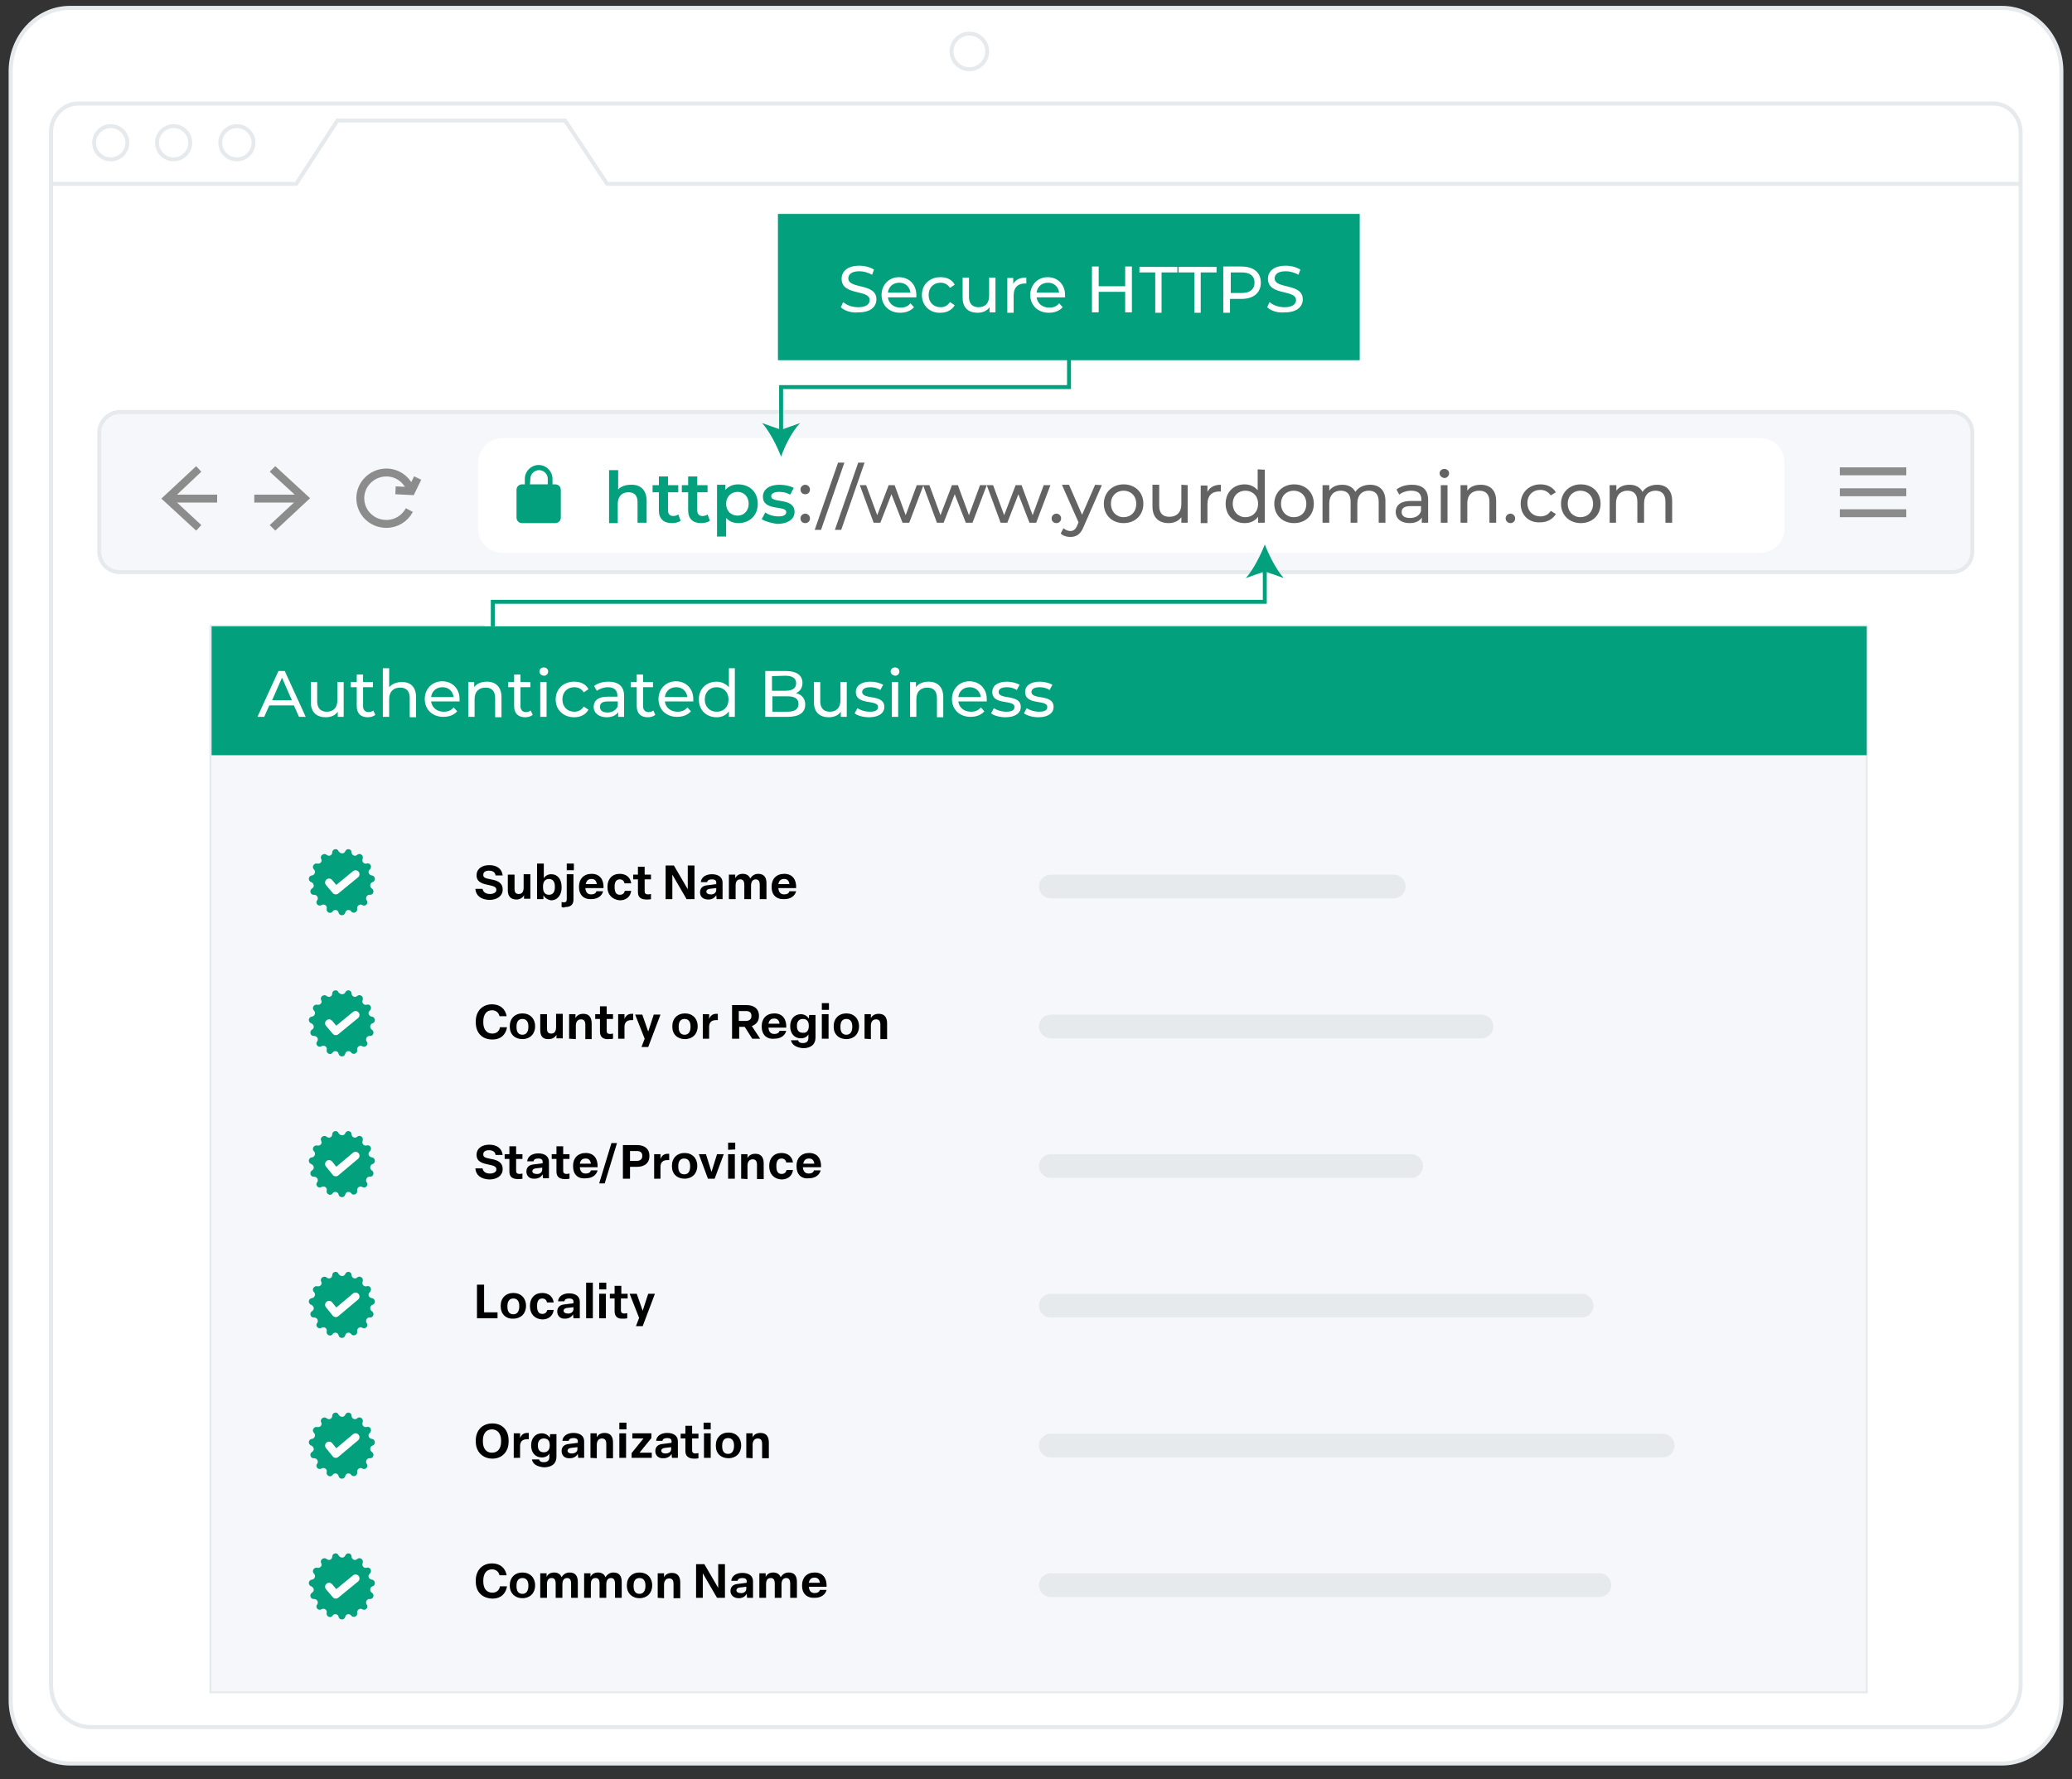 <?xml version="1.0" encoding="utf-8"?>
<!-- Generator: Adobe Illustrator 28.2.0, SVG Export Plug-In . SVG Version: 6.00 Build 0)  -->
<svg version="1.1" id="Layer_1" xmlns="http://www.w3.org/2000/svg" xmlns:xlink="http://www.w3.org/1999/xlink" x="0px" y="0px"
	 viewBox="0 0 523.9 450" style="enable-background:new 0 0 523.9 450;" xml:space="preserve">
<rect x="0" y="0" width="523.9" height="450" fill="#333333" stroke="none"/>
<style type="text/css">
	.st0{fill:#FFFFFF;}
	.st1{fill:#F5F7FA;stroke:#E7EAEC;stroke-miterlimit:10;}
	.st2{fill:none;stroke:#8C8C8C;stroke-width:2;stroke-miterlimit:10;}
	.st3{fill:#8C8C8C;}
	.st4{fill:#02A07D;}
	.st5{fill:#636363;}
	.st6{fill:none;stroke:#E7EAEC;stroke-width:1.033;stroke-miterlimit:10;}
	.st7{fill:none;stroke:#E7EAEC;stroke-miterlimit:10;}
	.st8{fill:#F5F7FA;stroke:#E7EAEC;stroke-width:0.5;stroke-miterlimit:10;}
	.st9{fill:none;stroke:#FFFFFF;stroke-width:2;stroke-linecap:round;stroke-linejoin:round;stroke-miterlimit:10;}
	.st10{fill:none;stroke:#E7EAEC;stroke-width:6;stroke-linecap:round;stroke-linejoin:round;stroke-miterlimit:10;}
	.st11{fill:none;stroke:#02A07D;stroke-miterlimit:10;}
</style>
<g>
	<g>
		<g>
			<path class="st0" d="M17.6,2h488.5c8.3,0,15,6.7,15,15v413.9c0,8.3-6.7,15-15,15H17.6c-8.3,0-15-6.7-15-15V17
				C2.6,8.7,9.3,2,17.6,2z"/>
			<g>
				<path class="st1" d="M30.3,104.2h463.2c2.9,0,5.2,2.3,5.2,5.2v30.1c0,2.9-2.3,5.2-5.2,5.2H30.3c-2.9,0-5.2-2.3-5.2-5.2v-30.1
					C25.1,106.6,27.5,104.2,30.3,104.2z"/>
				<g>
					<line class="st2" x1="42.9" y1="126.1" x2="54.9" y2="126.1"/>
					<polygon class="st3" points="49.6,134.2 50.9,132.8 43.7,126.1 50.9,119.3 49.6,117.9 40.8,126.1 					"/>
				</g>
				<g>
					<line class="st2" x1="76.2" y1="126.1" x2="64.3" y2="126.1"/>
					<polygon class="st3" points="69.6,117.9 68.2,119.3 75.5,126 68.2,132.8 69.6,134.2 78.4,126 					"/>
				</g>
				<g>
					<path class="st2" d="M103.9,124c-0.9-2.6-3.3-4.5-6.2-4.5c-3.6,0-6.6,2.9-6.6,6.5c0,3.6,2.9,6.5,6.6,6.5c2.5,0,4.7-1.4,5.8-3.5
						"/>
					<polyline class="st2" points="100,124 104,124.2 105.6,120.9 					"/>
				</g>
				<path class="st0" d="M127,110.8h318.1c3.4,0,6.1,2.7,6.1,6.1v16.8c0,3.4-2.7,6.1-6.1,6.1H127c-3.4,0-6.1-2.7-6.1-6.1v-16.8
					C120.9,113.5,123.7,110.8,127,110.8z"/>
				<g>
					<path class="st4" d="M163.5,126.7v5.5h-2.3V127c0-1.7-0.8-2.5-2.3-2.5c-1.6,0-2.7,1-2.7,2.9v4.9H154v-13.4h2.3v4.9
						c0.7-0.8,1.9-1.2,3.2-1.2C161.8,122.5,163.5,123.8,163.5,126.7z"/>
					<path class="st4" d="M172.1,131.7c-0.5,0.4-1.4,0.6-2.2,0.6c-2.1,0-3.3-1.1-3.3-3.2v-4.6H165v-1.8h1.6v-2.2h2.3v2.2h2.6v1.8
						h-2.6v4.6c0,0.9,0.5,1.4,1.3,1.4c0.5,0,0.9-0.1,1.3-0.4L172.1,131.7z"/>
					<path class="st4" d="M179.5,131.7c-0.5,0.4-1.4,0.6-2.2,0.6c-2.1,0-3.3-1.1-3.3-3.2v-4.6h-1.6v-1.8h1.6v-2.2h2.3v2.2h2.6v1.8
						h-2.6v4.6c0,0.9,0.5,1.4,1.3,1.4c0.5,0,0.9-0.1,1.3-0.4L179.5,131.7z"/>
					<path class="st4" d="M191.6,127.4c0,3-2.1,4.9-4.9,4.9c-1.2,0-2.3-0.4-3.1-1.3v4.7h-2.3v-13.1h2.1v1.3c0.8-0.9,1.9-1.4,3.2-1.4
						C189.5,122.5,191.6,124.4,191.6,127.4z M189.3,127.4c0-1.8-1.2-3-2.8-3s-2.9,1.2-2.9,3c0,1.8,1.2,3,2.9,3
						C188.1,130.4,189.3,129.2,189.3,127.4z"/>
					<path class="st4" d="M192.6,131.3l0.9-1.7c0.8,0.6,2.1,1,3.3,1c1.4,0,2-0.4,2-1.1c0-1.8-5.9-0.1-5.9-3.9c0-1.8,1.6-3,4.2-3
						c1.3,0,2.7,0.3,3.6,0.8l-0.9,1.7c-0.9-0.5-1.8-0.7-2.8-0.7c-1.4,0-2,0.5-2,1.1c0,1.9,5.9,0.2,5.9,4c0,1.8-1.7,3-4.4,3
						C195.1,132.3,193.5,131.9,192.6,131.3z"/>
					<path class="st5" d="M202.4,123.8c0-0.7,0.6-1.2,1.2-1.2c0.6,0,1.2,0.5,1.2,1.2s-0.5,1.2-1.2,1.2S202.4,124.5,202.4,123.8z
						 M202.4,131.1c0-0.7,0.6-1.2,1.2-1.2c0.6,0,1.2,0.5,1.2,1.2s-0.5,1.2-1.2,1.2S202.4,131.8,202.4,131.1z"/>
					<path class="st5" d="M211.9,117h1.6l-5.9,17H206L211.9,117z"/>
					<path class="st5" d="M217,117h1.6l-5.9,17h-1.6L217,117z"/>
					<path class="st5" d="M233.5,122.7l-3.6,9.5h-1.7l-2.8-7.2l-2.8,7.2h-1.7l-3.5-9.5h1.6l2.8,7.6l2.9-7.6h1.5l2.8,7.6l2.8-7.6
						C231.8,122.7,233.5,122.7,233.5,122.7z"/>
					<path class="st5" d="M249.5,122.7l-3.6,9.5h-1.7l-2.8-7.2l-2.8,7.2h-1.7l-3.5-9.5h1.6l2.8,7.6l2.9-7.6h1.5l2.8,7.6l2.8-7.6
						C247.8,122.7,249.5,122.7,249.5,122.7z"/>
					<path class="st5" d="M265.6,122.7l-3.6,9.5h-1.7l-2.8-7.2l-2.8,7.2H253l-3.5-9.5h1.6l2.8,7.6l2.9-7.6h1.5l2.8,7.6l2.8-7.6
						C263.9,122.7,265.6,122.7,265.6,122.7z"/>
					<path class="st5" d="M265.9,131.1c0-0.7,0.6-1.2,1.2-1.2s1.2,0.5,1.2,1.2s-0.5,1.2-1.2,1.2S265.9,131.8,265.9,131.1z"/>
					<path class="st5" d="M278.6,122.7l-4.6,10.5c-0.8,2-1.9,2.6-3.4,2.6c-0.9,0-1.9-0.3-2.4-0.9l0.7-1.3c0.5,0.4,1.1,0.7,1.7,0.7
						c0.8,0,1.4-0.4,1.8-1.5l0.3-0.7l-4.2-9.5h1.8l3.3,7.6l3.3-7.6L278.6,122.7L278.6,122.7z"/>
					<path class="st5" d="M279.1,127.4c0-2.8,2.1-4.9,5-4.9s5,2,5,4.9s-2.1,4.9-5,4.9S279.1,130.3,279.1,127.4z M287.3,127.4
						c0-2-1.4-3.3-3.2-3.3c-1.8,0-3.2,1.3-3.2,3.3c0,2,1.4,3.4,3.2,3.4S287.3,129.5,287.3,127.4z"/>
					<path class="st5" d="M300.3,122.7v9.5h-1.6v-1.4c-0.7,1-1.9,1.5-3.2,1.5c-2.5,0-4.1-1.4-4.1-4.2v-5.5h1.7v5.3
						c0,1.9,0.9,2.8,2.6,2.8c1.8,0,3-1.1,3-3.2v-4.9L300.3,122.7L300.3,122.7z"/>
					<path class="st5" d="M308.7,122.6v1.7c-0.1,0-0.3,0-0.4,0c-1.9,0-3,1.1-3,3.2v4.8h-1.7v-9.5h1.7v1.6
						C305.9,123.2,307.1,122.6,308.7,122.6z"/>
					<path class="st5" d="M319.8,118.8v13.4h-1.7v-1.5c-0.8,1.1-2,1.6-3.4,1.6c-2.8,0-4.8-2-4.8-4.9s2-4.9,4.8-4.9
						c1.3,0,2.5,0.5,3.3,1.5v-5.3L319.8,118.8L319.8,118.8z M318.1,127.4c0-2-1.4-3.3-3.2-3.3c-1.8,0-3.2,1.3-3.2,3.3
						c0,2,1.4,3.4,3.2,3.4S318.1,129.5,318.1,127.4z"/>
					<path class="st5" d="M322.2,127.4c0-2.8,2.1-4.9,5-4.9s5,2,5,4.9s-2.1,4.9-5,4.9C324.3,132.3,322.2,130.3,322.2,127.4z
						 M330.3,127.4c0-2-1.4-3.3-3.2-3.3c-1.8,0-3.2,1.3-3.2,3.3c0,2,1.4,3.4,3.2,3.4C329,130.8,330.3,129.5,330.3,127.4z"/>
					<path class="st5" d="M350.3,126.7v5.5h-1.7v-5.3c0-1.9-0.9-2.8-2.5-2.8c-1.7,0-2.9,1.1-2.9,3.2v4.9h-1.7v-5.3
						c0-1.9-0.9-2.8-2.5-2.8c-1.7,0-2.9,1.1-2.9,3.2v4.9h-1.7v-9.5h1.7v1.4c0.7-1,1.9-1.5,3.3-1.5c1.5,0,2.7,0.6,3.3,1.8
						c0.7-1.1,2.1-1.8,3.7-1.8C348.7,122.6,350.3,123.9,350.3,126.7z"/>
					<path class="st5" d="M361.1,126.4v5.8h-1.6v-1.3c-0.6,0.9-1.6,1.4-3.1,1.4c-2.2,0-3.5-1.2-3.5-2.8c0-1.5,1-2.8,3.8-2.8h2.7
						v-0.3c0-1.5-0.8-2.3-2.6-2.3c-1.1,0-2.3,0.4-3,1l-0.7-1.3c1-0.8,2.4-1.2,3.9-1.2C359.6,122.6,361.1,123.8,361.1,126.4z
						 M359.3,129.3V128h-2.7c-1.7,0-2.2,0.7-2.2,1.5c0,1,0.8,1.5,2.1,1.5C357.9,131,358.9,130.4,359.3,129.3z"/>
					<path class="st5" d="M364,119.7c0-0.6,0.5-1.1,1.2-1.1s1.2,0.5,1.2,1.1s-0.5,1.2-1.2,1.2C364.5,120.8,364,120.3,364,119.7z
						 M364.3,122.7h1.7v9.5h-1.7V122.7z"/>
					<path class="st5" d="M378.3,126.7v5.5h-1.7v-5.3c0-1.9-0.9-2.8-2.6-2.8c-1.8,0-3,1.1-3,3.2v4.9h-1.7v-9.5h1.7v1.4
						c0.7-1,1.9-1.5,3.4-1.5C376.7,122.6,378.3,123.9,378.3,126.7z"/>
					<path class="st5" d="M380.7,131.1c0-0.7,0.6-1.2,1.2-1.2s1.2,0.5,1.2,1.2s-0.5,1.2-1.2,1.2
						C381.3,132.3,380.7,131.8,380.7,131.1z"/>
					<path class="st5" d="M384.5,127.4c0-2.8,2.1-4.9,5-4.9c1.7,0,3.1,0.7,3.9,2l-1.3,0.8c-0.6-0.9-1.5-1.4-2.6-1.4
						c-1.9,0-3.3,1.3-3.3,3.3c0,2.1,1.4,3.4,3.3,3.4c1,0,2-0.4,2.6-1.4l1.3,0.8c-0.8,1.3-2.2,2.1-3.9,2.1
						C386.6,132.3,384.5,130.3,384.5,127.4z"/>
					<path class="st5" d="M394.7,127.4c0-2.8,2.1-4.9,5-4.9s5,2,5,4.9s-2.1,4.9-5,4.9S394.7,130.3,394.7,127.4z M402.8,127.4
						c0-2-1.4-3.3-3.2-3.3s-3.2,1.3-3.2,3.3c0,2,1.4,3.4,3.2,3.4S402.8,129.5,402.8,127.4z"/>
					<path class="st5" d="M422.8,126.7v5.5h-1.7v-5.3c0-1.9-0.9-2.8-2.5-2.8c-1.7,0-2.9,1.1-2.9,3.2v4.9H414v-5.3
						c0-1.9-0.9-2.8-2.5-2.8c-1.7,0-2.9,1.1-2.9,3.2v4.9H407v-9.5h1.7v1.4c0.7-1,1.9-1.5,3.3-1.5c1.5,0,2.7,0.6,3.3,1.8
						c0.7-1.1,2.1-1.8,3.7-1.8C421.2,122.6,422.8,123.9,422.8,126.7z"/>
				</g>
				<g>
					<path class="st4" d="M140.4,122.5h-0.7v-1.4c0-1.9-1.6-3.5-3.5-3.5s-3.5,1.6-3.5,3.5v1.4H132c-0.8,0-1.4,0.6-1.4,1.4v7
						c0,0.8,0.6,1.4,1.4,1.4h8.4c0.8,0,1.4-0.6,1.4-1.4v-7C141.8,123.1,141.2,122.5,140.4,122.5L140.4,122.5z"/>
					<path class="st0" d="M134.1,121.1c0-1.2,1-2.2,2.2-2.2s2.2,1,2.2,2.2v1.4H134L134.1,121.1L134.1,121.1z"/>
				</g>
				<g>
					<line class="st2" x1="465.2" y1="129.8" x2="482" y2="129.8"/>
					<line class="st2" x1="465.2" y1="124.5" x2="482" y2="124.5"/>
					<line class="st2" x1="465.2" y1="119.2" x2="482" y2="119.2"/>
				</g>
			</g>
			<path class="st6" d="M17.7,2h488.5c8.3,0,15,7.2,15,16v412c0,8.8-6.7,16-15,16H17.7c-8.3,0-15-7.2-15-16V18C2.7,9.2,9.4,2,17.7,2
				z"/>
			<path class="st6" d="M19.7,26.2h484.4c3.8,0,6.8,3.3,6.8,7.3v392.6c0,5.9-4.5,10.7-10,10.7h-478c-5.5,0-10-4.8-10-10.7V33.4
				C12.9,29.4,16,26.2,19.7,26.2L19.7,26.2z"/>
			<circle class="st7" cx="245.1" cy="13" r="4.5"/>
			<polyline class="st7" points="12.9,46.5 74.9,46.5 85.3,30.5 142.9,30.5 153.5,46.5 511,46.5 			"/>
			<circle class="st7" cx="28" cy="36.1" r="4.2"/>
			<circle class="st7" cx="43.9" cy="36.1" r="4.2"/>
			<circle class="st7" cx="59.9" cy="36.1" r="4.2"/>
			<path class="st8" d="M149.2,158.3H472V428H53.2V158.3h69.3"/>
			<g>
				<g>
					<g>
						<path class="st4" d="M87.3,215.3L87.3,215.3c0.4-0.9,1.6-0.6,1.6,0.3l0,0c0,0.7,0.9,1.1,1.4,0.6l0,0c0.7-0.6,1.7,0.1,1.4,1
							l0,0c-0.3,0.7,0.3,1.4,1,1.2l0,0c0.9-0.3,1.5,0.8,0.8,1.5l0,0c-0.6,0.5-0.3,1.4,0.5,1.5l0,0c0.9,0.1,1.1,1.4,0.2,1.7l0,0
							c-0.7,0.2-0.8,1.2-0.2,1.6l0,0c0.8,0.5,0.4,1.7-0.5,1.6l0,0c-0.7-0.1-1.2,0.8-0.8,1.4l0,0c0.6,0.7-0.3,1.7-1.1,1.2l0,0
							c-0.6-0.4-1.4,0.2-1.3,0.9l0,0c0.2,0.9-1,1.4-1.5,0.7l0,0c-0.4-0.6-1.4-0.4-1.5,0.3l0,0c-0.2,0.9-1.5,0.9-1.7,0l0,0
							c-0.1-0.7-1.1-0.9-1.5-0.3l0,0c-0.5,0.8-1.7,0.2-1.5-0.7l0,0c0.2-0.7-0.6-1.3-1.3-0.9l0,0c-0.8,0.5-1.7-0.5-1.1-1.2l0,0
							c0.4-0.6,0-1.4-0.8-1.4l0,0c-0.9,0.1-1.3-1.1-0.5-1.6l0,0c0.7-0.4,0.5-1.3-0.2-1.6l0,0c-0.9-0.3-0.8-1.6,0.2-1.7l0,0
							c0.7-0.1,1-1,0.5-1.5l0,0c-0.7-0.6,0-1.7,0.8-1.5l0,0c0.7,0.2,1.4-0.5,1-1.2l0,0c-0.4-0.8,0.7-1.6,1.4-1l0,0
							c0.6,0.5,1.4,0.1,1.4-0.6l0,0c0-0.9,1.3-1.2,1.6-0.3l0,0C86.1,216,87,216,87.3,215.3z"/>
						<polyline class="st9" points="83.2,223.2 84.9,225.2 89.9,221.1 						"/>
					</g>
					<path d="M120.2,224.8h1.8c0.2,0.9,0.9,1.3,1.9,1.3c0.9,0,1.6-0.4,1.6-1V225c0-0.6-0.5-0.9-2.1-1.2c-2.1-0.4-2.9-1.1-2.9-2.4
						v-0.1c0-1.5,1.3-2.5,3.2-2.5c1.9,0,3.2,0.9,3.4,2.6h-1.8c-0.1-0.8-0.7-1.2-1.7-1.2c-0.9,0-1.4,0.4-1.4,1v0.1
						c0,0.5,0.2,0.8,1.9,1.1c2,0.3,3,1.1,3,2.5v0.1c0,1.6-1.4,2.6-3.4,2.6C121.6,227.5,120.3,226.5,120.2,224.8z"/>
					<path d="M128.4,225.2v-4h1.7v3.6c0,0.9,0.3,1.3,1.1,1.3s1.2-0.6,1.2-1.6v-3.4h1.7v6.2h-1.6v-0.9c-0.3,0.6-1,1.1-1.9,1.1
						C129.1,227.5,128.4,226.6,128.4,225.2z"/>
					<path d="M137.4,226.4v1h-1.6v-9h1.7v3.7c0.4-0.6,1-1,1.9-1c1.6,0,2.6,1.3,2.6,3.2v0.2c0,1.8-1,3.2-2.7,3.2
						C138.3,227.5,137.7,227,137.4,226.4z M140.3,224.4v-0.2c0-1.2-0.5-1.9-1.5-1.9s-1.5,0.7-1.5,1.9v0.2c0,1.2,0.5,1.9,1.5,1.9
						C139.8,226.3,140.3,225.6,140.3,224.4z"/>
					<path d="M142,229.4v-1.3c0.2,0.1,0.3,0.1,0.6,0.1c0.5,0,0.7-0.2,0.7-0.8v-6.3h1.7v6.4c0,1.2-0.6,1.9-2.1,1.9
						C142.6,229.6,142.3,229.5,142,229.4z M143.3,220.1v-1.7h1.8v1.7H143.3z"/>
					<path d="M146.4,224.4v-0.2c0-1.9,1.2-3.2,3.2-3.2c2.1,0,3.1,1.5,3,3.6H148c0.1,1.1,0.6,1.6,1.5,1.6c0.7,0,1.2-0.3,1.3-0.8h1.7
						c-0.3,1.2-1.4,2-3,2C147.6,227.5,146.4,226.3,146.4,224.4z M150.9,223.6c-0.1-0.8-0.5-1.3-1.3-1.3c-0.9,0-1.3,0.4-1.5,1.3
						H150.9z"/>
					<path d="M153.6,224.4v-0.2c0-1.9,1.2-3.2,3.1-3.2c1.6,0,2.7,0.9,2.9,2.4h-1.7c-0.1-0.6-0.5-1-1.2-1c-0.9,0-1.3,0.7-1.3,1.8v0.2
						c0,1.2,0.4,1.9,1.3,1.9c0.8,0,1.1-0.4,1.3-1h1.6c-0.2,1.5-1.3,2.4-2.9,2.4C154.8,227.5,153.6,226.3,153.6,224.4z"/>
					<path d="M161.3,225.6v-3.2h-1.2v-1.2h1.2v-2h1.7v2h1.6v1.2H163v3c0,0.5,0.2,0.8,0.9,0.8c0.3,0,0.6-0.1,0.7-0.1v1.3
						c-0.3,0.1-0.8,0.1-1.1,0.1C162,227.5,161.3,226.9,161.3,225.6z"/>
					<path d="M168.3,227.4v-8.5h2.1l3.5,6v-6h1.7v8.5h-2l-3.6-6.2v6.2H168.3z"/>
					<path d="M177,225.7c0-1.1,0.7-1.7,1.8-1.8l2.3-0.3v-0.4c0-0.5-0.3-0.8-1.1-0.8c-0.7,0-1.1,0.2-1.2,0.7h-1.6
						c0.1-1.2,1.2-2,2.8-2c1.7,0,2.7,0.8,2.7,2.1v4.2h-1.5l-0.1-1c-0.4,0.7-1.1,1.1-2,1.1C177.8,227.5,177,226.8,177,225.7z
						 M181.1,225.1v-0.5l-1.7,0.2c-0.5,0.1-0.8,0.3-0.8,0.7s0.4,0.7,1,0.7C180.4,226.3,181.1,225.8,181.1,225.1z"/>
					<path d="M184.3,227.4v-6.2h1.6v0.9c0.3-0.6,0.9-1.1,1.9-1.1c0.9,0,1.6,0.4,1.9,1.2c0.4-0.7,1.1-1.2,2-1.2
						c1.5,0,2.1,0.9,2.1,2.4v4h-1.7v-3.6c0-0.9-0.3-1.4-1-1.4c-0.8,0-1.2,0.6-1.2,1.6v3.4h-1.7v-3.6c0-0.9-0.3-1.4-1-1.4
						c-0.8,0-1.2,0.5-1.2,1.6v3.4L184.3,227.4L184.3,227.4z"/>
					<path d="M195.1,224.4v-0.2c0-1.9,1.2-3.2,3.2-3.2c2.1,0,3.1,1.5,3,3.6h-4.5c0.1,1.1,0.6,1.6,1.5,1.6c0.7,0,1.2-0.3,1.3-0.8h1.7
						c-0.3,1.2-1.4,2-3,2C196.3,227.5,195.1,226.3,195.1,224.4z M199.6,223.6c-0.1-0.8-0.5-1.3-1.3-1.3c-0.9,0-1.3,0.4-1.5,1.3
						H199.6z"/>
					<line class="st10" x1="265.7" y1="224.2" x2="352.4" y2="224.2"/>
				</g>
				<g>
					<g>
						<path class="st4" d="M87.3,251L87.3,251c0.4-0.9,1.6-0.6,1.6,0.3l0,0c0,0.7,0.9,1.1,1.4,0.6l0,0c0.7-0.6,1.7,0.1,1.4,1l0,0
							c-0.3,0.7,0.3,1.4,1,1.2l0,0c0.9-0.3,1.5,0.8,0.8,1.5l0,0c-0.6,0.5-0.3,1.4,0.5,1.5l0,0c0.9,0.1,1.1,1.4,0.2,1.7l0,0
							c-0.7,0.2-0.8,1.2-0.2,1.6l0,0c0.8,0.5,0.4,1.7-0.5,1.6l0,0c-0.7-0.1-1.2,0.8-0.8,1.4l0,0c0.6,0.7-0.3,1.7-1.1,1.2l0,0
							c-0.6-0.4-1.4,0.2-1.3,0.9l0,0c0.2,0.9-1,1.4-1.5,0.7l0,0c-0.4-0.6-1.4-0.4-1.5,0.3l0,0c-0.2,0.9-1.5,0.9-1.7,0l0,0
							c-0.1-0.7-1.1-0.9-1.5-0.3l0,0c-0.5,0.8-1.7,0.2-1.5-0.7l0,0c0.2-0.7-0.6-1.3-1.3-0.9l0,0c-0.8,0.5-1.7-0.5-1.1-1.2l0,0
							c0.4-0.6,0-1.4-0.8-1.4l0,0c-0.9,0.1-1.3-1.1-0.5-1.6l0,0c0.7-0.4,0.5-1.3-0.2-1.6l0,0c-0.9-0.3-0.8-1.6,0.2-1.7l0,0
							c0.7-0.1,1-1,0.5-1.5l0,0c-0.7-0.6,0-1.7,0.8-1.5l0,0c0.7,0.2,1.4-0.5,1-1.2l0,0c-0.4-0.8,0.7-1.6,1.4-1l0,0
							c0.6,0.5,1.4,0.1,1.4-0.6l0,0c0-0.9,1.3-1.2,1.6-0.3l0,0C86.1,251.6,87,251.6,87.3,251z"/>
						<polyline class="st9" points="83.2,258.8 84.9,260.8 89.9,256.7 						"/>
					</g>
					<path d="M120.3,258.6v-0.3c0-2.5,1.6-4.3,4.1-4.3c2.1,0,3.4,1.2,3.7,3h-1.8c-0.2-0.9-0.9-1.5-1.9-1.5c-1.4,0-2.2,1.1-2.2,2.8
						v0.3c0,1.7,0.8,2.8,2.3,2.8c1.1,0,1.8-0.7,1.9-1.6h1.8c-0.3,1.8-1.5,3.1-3.7,3.1C121.8,262.9,120.3,261.1,120.3,258.6z"/>
					<path d="M128.9,259.7v-0.2c0-1.9,1.3-3.2,3.2-3.2s3.2,1.3,3.2,3.2v0.1c0,1.9-1.3,3.2-3.2,3.2S128.9,261.6,128.9,259.7z
						 M133.6,259.7v-0.1c0-1.2-0.5-1.9-1.5-1.9s-1.5,0.7-1.5,1.9v0.2c0,1.2,0.5,1.9,1.5,1.9S133.6,260.9,133.6,259.7z"/>
					<path d="M136.6,260.5v-4h1.7v3.6c0,0.9,0.3,1.3,1.1,1.3s1.2-0.6,1.2-1.6v-3.4h1.7v6.2h-1.6v-0.9c-0.3,0.6-1,1.1-1.9,1.1
						C137.2,262.9,136.6,262,136.6,260.5z"/>
					<path d="M143.9,262.7v-6.2h1.6v1c0.3-0.6,0.9-1.1,2-1.1c1.5,0,2.1,1,2.1,2.4v4H148v-3.6c0-0.9-0.3-1.4-1.1-1.4
						s-1.3,0.6-1.3,1.6v3.4L143.9,262.7L143.9,262.7z"/>
					<path d="M151.7,260.9v-3.2h-1.2v-1.2h1.2v-2h1.7v2h1.6v1.2h-1.6v3c0,0.5,0.2,0.8,0.9,0.8c0.3,0,0.6-0.1,0.7-0.1v1.3
						c-0.3,0.1-0.8,0.1-1.1,0.1C152.4,262.9,151.7,262.2,151.7,260.9z"/>
					<path d="M156.3,262.7v-6.2h1.6v1.2c0.3-0.8,0.9-1.3,1.8-1.3c0.1,0,0.3,0,0.4,0v1.6c-0.1,0-0.3,0-0.5,0c-1.1,0-1.7,0.6-1.7,1.7
						v3L156.3,262.7L156.3,262.7z"/>
					<path d="M162.2,264.8l0.8-2.1l-2.4-6.1h1.8l1.5,4.3l1.4-4.3h1.7l-3.1,8.2H162.2z"/>
					<path d="M170,259.7v-0.2c0-1.9,1.3-3.2,3.2-3.2s3.2,1.3,3.2,3.2v0.1c0,1.9-1.3,3.2-3.2,3.2S170,261.6,170,259.7z M174.6,259.7
						v-0.1c0-1.2-0.5-1.9-1.5-1.9s-1.5,0.7-1.5,1.9v0.2c0,1.2,0.5,1.9,1.5,1.9S174.6,260.9,174.6,259.7z"/>
					<path d="M177.7,262.7v-6.2h1.6v1.2c0.3-0.8,0.9-1.3,1.8-1.3c0.1,0,0.3,0,0.4,0v1.6c-0.1,0-0.3,0-0.5,0c-1.1,0-1.7,0.6-1.7,1.7
						v3L177.7,262.7L177.7,262.7z"/>
					<path d="M185.1,262.7v-8.5h3.7c1.8,0,3.1,0.9,3.1,2.7v0.1c0,1.3-0.7,2.1-1.8,2.5l2.1,3.2h-2l-1.9-3h-1.4v3L185.1,262.7
						L185.1,262.7z M186.8,258.2h1.8c0.8,0,1.4-0.4,1.4-1.2v-0.1c0-0.9-0.6-1.2-1.4-1.2h-1.8V258.2z"/>
					<path d="M192.6,259.7v-0.2c0-1.9,1.2-3.2,3.2-3.2c2.1,0,3.1,1.5,3,3.6h-4.5c0.1,1.1,0.6,1.6,1.5,1.6c0.7,0,1.2-0.3,1.3-0.8h1.7
						c-0.3,1.2-1.4,2-3,2C193.8,262.9,192.6,261.6,192.6,259.7z M197.1,258.9c-0.1-0.8-0.5-1.3-1.3-1.3c-0.9,0-1.3,0.4-1.5,1.3
						H197.1z"/>
					<path d="M200,263.1h1.8c0.1,0.4,0.4,0.7,1.2,0.7c1,0,1.4-0.5,1.4-1.3v-0.9c-0.3,0.6-1,1-1.9,1c-1.7,0-2.7-1.3-2.7-3v-0.1
						c0-1.7,1-3,2.7-3c1,0,1.7,0.6,2,1.1l0.1-0.9h1.6v5.7c0,1.7-1.1,2.7-3.2,2.7C201.1,264.9,200.2,264.1,200,263.1z M204.5,259.5
						v-0.1c0-1.1-0.5-1.7-1.5-1.7c-0.9,0-1.5,0.6-1.5,1.7v0.1c0,1.1,0.5,1.7,1.5,1.7C204,261.3,204.5,260.6,204.5,259.5z"/>
					<path d="M207.8,255.4v-1.7h1.8v1.7H207.8z M207.8,262.7v-6.2h1.7v6.2H207.8z"/>
					<path d="M210.8,259.7v-0.2c0-1.9,1.3-3.2,3.2-3.2s3.2,1.3,3.2,3.2v0.1c0,1.9-1.3,3.2-3.2,3.2S210.8,261.6,210.8,259.7z
						 M215.5,259.7v-0.1c0-1.2-0.5-1.9-1.5-1.9s-1.5,0.7-1.5,1.9v0.2c0,1.2,0.5,1.9,1.5,1.9S215.5,260.9,215.5,259.7z"/>
					<path d="M218.6,262.7v-6.2h1.6v1c0.3-0.6,0.9-1.1,2-1.1c1.5,0,2.1,1,2.1,2.4v4h-1.7v-3.6c0-0.9-0.3-1.4-1.1-1.4
						s-1.3,0.6-1.3,1.6v3.4L218.6,262.7L218.6,262.7z"/>
					<line class="st10" x1="265.7" y1="259.6" x2="374.6" y2="259.6"/>
				</g>
				<g>
					<g>
						<path class="st4" d="M87.3,286.6L87.3,286.6c0.4-0.9,1.6-0.6,1.6,0.3l0,0c0,0.7,0.9,1.1,1.4,0.6l0,0c0.7-0.6,1.7,0.1,1.4,1
							l0,0c-0.3,0.7,0.3,1.4,1,1.2l0,0c0.9-0.3,1.5,0.8,0.8,1.5l0,0c-0.6,0.5-0.3,1.4,0.5,1.5l0,0c0.9,0.1,1.1,1.4,0.2,1.7l0,0
							c-0.7,0.2-0.8,1.2-0.2,1.6l0,0c0.8,0.5,0.4,1.7-0.5,1.6l0,0c-0.7-0.1-1.2,0.8-0.8,1.4l0,0c0.6,0.7-0.3,1.7-1.1,1.2l0,0
							c-0.6-0.4-1.4,0.2-1.3,0.9l0,0c0.2,0.9-1,1.4-1.5,0.7l0,0c-0.4-0.6-1.4-0.4-1.5,0.3l0,0c-0.2,0.9-1.5,0.9-1.7,0l0,0
							c-0.1-0.7-1.1-0.9-1.5-0.3l0,0c-0.5,0.8-1.7,0.2-1.5-0.7l0,0c0.2-0.7-0.6-1.3-1.3-0.9l0,0c-0.8,0.5-1.7-0.5-1.1-1.2l0,0
							c0.4-0.6,0-1.4-0.8-1.4l0,0c-0.9,0.1-1.3-1.1-0.5-1.6l0,0c0.7-0.4,0.5-1.3-0.2-1.6l0,0c-0.9-0.3-0.8-1.6,0.2-1.7l0,0
							c0.7-0.1,1-1,0.5-1.5l0,0c-0.7-0.6,0-1.7,0.8-1.5l0,0c0.7,0.2,1.4-0.5,1-1.2l0,0c-0.4-0.8,0.7-1.6,1.4-1l0,0
							c0.6,0.5,1.4,0.1,1.4-0.6l0,0c0-0.9,1.3-1.2,1.6-0.3l0,0C86.1,287.3,87,287.3,87.3,286.6z"/>
						<polyline class="st9" points="83.2,294.4 84.9,296.5 89.9,292.3 						"/>
					</g>
					<path d="M120.2,295.5h1.8c0.2,0.9,0.9,1.3,1.9,1.3c0.9,0,1.6-0.4,1.6-1v-0.1c0-0.6-0.5-0.9-2.1-1.2c-2.1-0.4-2.9-1.1-2.9-2.4
						V292c0-1.5,1.3-2.5,3.2-2.5c1.9,0,3.2,0.9,3.4,2.6h-1.8c-0.1-0.8-0.7-1.2-1.7-1.2c-0.9,0-1.4,0.4-1.4,1v0.1
						c0,0.5,0.2,0.8,1.9,1.1c2,0.3,3,1.1,3,2.5v0.1c0,1.6-1.4,2.6-3.4,2.6C121.6,298.2,120.3,297.2,120.2,295.5z"/>
					<path d="M128.8,296.3v-3.2h-1.2v-1.2h1.2v-2h1.7v2h1.6v1.2h-1.6v3c0,0.5,0.2,0.8,0.9,0.8c0.3,0,0.6-0.1,0.7-0.1v1.3
						c-0.3,0.1-0.8,0.1-1.1,0.1C129.5,298.2,128.8,297.6,128.8,296.3z"/>
					<path d="M133.1,296.3c0-1.1,0.7-1.7,1.8-1.8l2.3-0.3v-0.4c0-0.5-0.3-0.8-1.1-0.8c-0.7,0-1.1,0.2-1.2,0.7h-1.6
						c0.1-1.2,1.2-2,2.8-2c1.7,0,2.7,0.8,2.7,2.1v4.2h-1.5l-0.1-1c-0.4,0.7-1.1,1.1-2,1.1C133.9,298.2,133.1,297.4,133.1,296.3z
						 M137.1,295.8v-0.5l-1.7,0.2c-0.5,0.1-0.8,0.3-0.8,0.7c0,0.4,0.4,0.7,1,0.7C136.5,297,137.1,296.5,137.1,295.8z"/>
					<path d="M140.7,296.3v-3.2h-1.2v-1.2h1.2v-2h1.7v2h1.6v1.2h-1.6v3c0,0.5,0.2,0.8,0.9,0.8c0.3,0,0.6-0.1,0.7-0.1v1.3
						c-0.3,0.1-0.8,0.1-1.1,0.1C141.4,298.2,140.7,297.6,140.7,296.3z"/>
					<path d="M144.9,295v-0.2c0-1.9,1.2-3.2,3.2-3.2c2.1,0,3.1,1.5,3,3.6h-4.5c0.1,1.1,0.6,1.6,1.5,1.6c0.7,0,1.2-0.3,1.3-0.8h1.7
						c-0.3,1.2-1.4,2-3,2C146.1,298.2,144.9,297,144.9,295z M149.4,294.3c-0.1-0.8-0.5-1.3-1.3-1.3c-0.9,0-1.3,0.4-1.5,1.3H149.4z"
						/>
					<path d="M151.5,299.3l3.1-10.2h1.4l-3.1,10.2H151.5z"/>
					<path d="M157.5,298.1v-8.5h3.6c1.8,0,3.1,0.9,3.1,2.7v0.1c0,1.8-1.3,2.7-3.1,2.7h-1.8v3L157.5,298.1L157.5,298.1z M159.3,293.6
						h1.7c0.8,0,1.4-0.4,1.4-1.2v-0.1c0-0.9-0.6-1.2-1.4-1.2h-1.7V293.6z"/>
					<path d="M165.4,298.1v-6.2h1.6v1.2c0.3-0.8,0.9-1.3,1.8-1.3c0.1,0,0.3,0,0.4,0v1.6c-0.1,0-0.3,0-0.5,0c-1.1,0-1.7,0.6-1.7,1.7
						v3L165.4,298.1L165.4,298.1z"/>
					<path d="M169.9,295v-0.2c0-1.9,1.3-3.2,3.2-3.2s3.2,1.3,3.2,3.2v0.1c0,1.9-1.3,3.2-3.2,3.2S169.9,296.9,169.9,295z M174.5,295
						v-0.1c0-1.2-0.5-1.9-1.5-1.9s-1.5,0.7-1.5,1.9v0.2c0,1.2,0.5,1.9,1.5,1.9S174.5,296.3,174.5,295z"/>
					<path d="M179,298.1l-2.3-6.2h1.8l1.4,4.5l1.4-4.5h1.7l-2.3,6.2H179z"/>
					<path d="M184.1,290.8V289h1.8v1.7L184.1,290.8L184.1,290.8z M184.1,298.1v-6.2h1.7v6.2H184.1z"/>
					<path d="M187.4,298.1v-6.2h1.6v1c0.3-0.6,0.9-1.1,2-1.1c1.5,0,2.1,1,2.1,2.4v4h-1.7v-3.6c0-0.9-0.3-1.4-1.1-1.4
						s-1.3,0.6-1.3,1.6v3.4L187.4,298.1L187.4,298.1z"/>
					<path d="M194.5,295v-0.2c0-1.9,1.2-3.2,3.1-3.2c1.6,0,2.7,0.9,2.9,2.4h-1.7c-0.1-0.6-0.5-1-1.2-1c-0.9,0-1.3,0.7-1.3,1.8v0.2
						c0,1.2,0.4,1.9,1.3,1.9c0.8,0,1.1-0.4,1.3-1h1.6c-0.2,1.5-1.3,2.4-2.9,2.4C195.7,298.2,194.5,296.9,194.5,295z"/>
					<path d="M201.4,295v-0.2c0-1.9,1.2-3.2,3.2-3.2c2.1,0,3.1,1.5,3,3.6H203c0.1,1.1,0.6,1.6,1.5,1.6c0.7,0,1.2-0.3,1.3-0.8h1.7
						c-0.3,1.2-1.4,2-3,2C202.6,298.2,201.4,297,201.4,295z M205.9,294.3c-0.1-0.8-0.5-1.3-1.3-1.3c-0.9,0-1.3,0.4-1.5,1.3H205.9z"
						/>
					<line class="st10" x1="265.7" y1="294.9" x2="356.8" y2="294.9"/>
				</g>
				<g>
					<g>
						<path class="st4" d="M87.3,322.2L87.3,322.2c0.4-0.9,1.6-0.6,1.6,0.3l0,0c0,0.7,0.9,1.1,1.4,0.6l0,0c0.7-0.6,1.7,0.1,1.4,1
							l0,0c-0.3,0.7,0.3,1.4,1,1.2l0,0c0.9-0.3,1.5,0.8,0.8,1.5l0,0c-0.6,0.5-0.3,1.4,0.5,1.5l0,0c0.9,0.1,1.1,1.4,0.2,1.7l0,0
							c-0.7,0.2-0.8,1.2-0.2,1.6l0,0c0.8,0.5,0.4,1.7-0.5,1.6l0,0c-0.7-0.1-1.2,0.8-0.8,1.4l0,0c0.6,0.7-0.3,1.7-1.1,1.2l0,0
							c-0.6-0.4-1.4,0.2-1.3,0.9l0,0c0.2,0.9-1,1.4-1.5,0.7l0,0c-0.4-0.6-1.4-0.4-1.5,0.3l0,0c-0.2,0.9-1.5,0.9-1.7,0l0,0
							c-0.1-0.7-1.1-0.9-1.5-0.3l0,0c-0.5,0.8-1.7,0.2-1.5-0.7l0,0c0.2-0.7-0.6-1.3-1.3-0.9l0,0c-0.8,0.5-1.7-0.5-1.1-1.2l0,0
							c0.4-0.6,0-1.4-0.8-1.4l0,0c-0.9,0.1-1.3-1.1-0.5-1.6l0,0c0.7-0.4,0.5-1.3-0.2-1.6l0,0c-0.9-0.3-0.8-1.6,0.2-1.7l0,0
							c0.7-0.1,1-1,0.5-1.5l0,0c-0.7-0.6,0-1.7,0.8-1.5l0,0c0.7,0.2,1.4-0.5,1-1.2l0,0c-0.4-0.8,0.7-1.6,1.4-1l0,0
							c0.6,0.5,1.4,0.1,1.4-0.6l0,0c0-0.9,1.3-1.2,1.6-0.3l0,0C86.1,322.9,87,322.9,87.3,322.2z"/>
						<polyline class="st9" points="83.2,330 84.9,332.1 89.9,327.9 						"/>
					</g>
					<path d="M120.6,333.4v-8.5h1.8v7h3.4v1.5H120.6z"/>
					<path d="M126.6,330.4v-0.2c0-1.9,1.3-3.2,3.2-3.2c1.9,0,3.2,1.3,3.2,3.2v0.1c0,1.9-1.3,3.2-3.2,3.2
						C127.9,333.6,126.6,332.3,126.6,330.4z M131.3,330.4v-0.1c0-1.2-0.5-1.9-1.5-1.9s-1.5,0.7-1.5,1.9v0.2c0,1.2,0.5,1.9,1.5,1.9
						S131.3,331.6,131.3,330.4z"/>
					<path d="M134,330.4v-0.2c0-1.9,1.2-3.2,3.1-3.2c1.6,0,2.7,0.9,2.9,2.4h-1.7c-0.1-0.6-0.5-1-1.2-1c-0.9,0-1.3,0.7-1.3,1.8v0.2
						c0,1.2,0.4,1.9,1.3,1.9c0.8,0,1.1-0.4,1.3-1h1.6c-0.2,1.5-1.3,2.4-2.9,2.4C135.2,333.6,134,332.3,134,330.4z"/>
					<path d="M140.9,331.7c0-1.1,0.7-1.7,1.8-1.8l2.3-0.3v-0.4c0-0.5-0.3-0.8-1.1-0.8c-0.7,0-1.1,0.2-1.2,0.7h-1.6
						c0.1-1.2,1.2-2,2.8-2c1.7,0,2.7,0.8,2.7,2.1v4.2H145l-0.1-1c-0.4,0.7-1.1,1.1-2,1.1C141.7,333.6,140.9,332.8,140.9,331.7z
						 M145,331.1v-0.5l-1.7,0.2c-0.5,0.1-0.8,0.3-0.8,0.7c0,0.4,0.4,0.7,1,0.7C144.3,332.3,145,331.8,145,331.1z"/>
					<path d="M148.2,333.4v-9h1.7v9H148.2z"/>
					<path d="M151.5,326.1v-1.7h1.8v1.7H151.5z M151.5,333.4v-6.2h1.7v6.2H151.5z"/>
					<path d="M155.4,331.6v-3.2h-1.2v-1.2h1.2v-2h1.7v2h1.6v1.2H157v3c0,0.5,0.2,0.8,0.9,0.8c0.3,0,0.6-0.1,0.7-0.1v1.3
						c-0.3,0.1-0.8,0.1-1.1,0.1C156.1,333.6,155.4,332.9,155.4,331.6z"/>
					<path d="M160.8,335.4l0.8-2.1l-2.4-6.1h1.8l1.5,4.3l1.4-4.3h1.7l-3.1,8.2H160.8z"/>
					<line class="st10" x1="265.7" y1="330.2" x2="399.9" y2="330.2"/>
				</g>
				<g>
					<g>
						<path class="st4" d="M87.3,357.8L87.3,357.8c0.4-0.9,1.6-0.6,1.6,0.3l0,0c0,0.7,0.9,1.1,1.4,0.6l0,0c0.7-0.6,1.7,0.1,1.4,1
							l0,0c-0.3,0.7,0.3,1.4,1,1.2l0,0c0.9-0.3,1.5,0.8,0.8,1.5l0,0c-0.6,0.5-0.3,1.4,0.5,1.5l0,0c0.9,0.1,1.1,1.4,0.2,1.7l0,0
							c-0.7,0.2-0.8,1.2-0.2,1.6l0,0c0.8,0.5,0.4,1.7-0.5,1.6l0,0c-0.7-0.1-1.2,0.8-0.8,1.4l0,0c0.6,0.7-0.3,1.7-1.1,1.2l0,0
							c-0.6-0.4-1.4,0.2-1.3,0.9l0,0c0.2,0.9-1,1.4-1.5,0.7l0,0c-0.4-0.6-1.4-0.4-1.5,0.3l0,0c-0.2,0.9-1.5,0.9-1.7,0l0,0
							c-0.1-0.7-1.1-0.9-1.5-0.3l0,0c-0.5,0.8-1.7,0.2-1.5-0.7l0,0c0.2-0.7-0.6-1.3-1.3-0.9l0,0c-0.8,0.5-1.7-0.5-1.1-1.2l0,0
							c0.4-0.6,0-1.4-0.8-1.4l0,0c-0.9,0.1-1.3-1.1-0.5-1.6l0,0c0.7-0.4,0.5-1.3-0.2-1.6l0,0c-0.9-0.3-0.8-1.6,0.2-1.7l0,0
							c0.7-0.1,1-1,0.5-1.5l0,0c-0.7-0.6,0-1.7,0.8-1.5l0,0c0.7,0.2,1.4-0.5,1-1.2l0,0c-0.4-0.8,0.7-1.6,1.4-1l0,0
							c0.6,0.5,1.4,0.1,1.4-0.6l0,0c0-0.9,1.3-1.2,1.6-0.3l0,0C86.1,358.5,87,358.5,87.3,357.8z"/>
						<polyline class="st9" points="83.2,365.6 84.9,367.7 89.9,363.5 						"/>
					</g>
					<path d="M120.3,364.6v-0.3c0-2.5,1.6-4.3,4.2-4.3s4.1,1.8,4.1,4.3v0.3c0,2.5-1.6,4.3-4.1,4.3S120.3,367.1,120.3,364.6z
						 M126.7,364.6v-0.3c0-1.7-0.9-2.8-2.3-2.8c-1.5,0-2.3,1.1-2.3,2.8v0.3c0,1.7,0.8,2.8,2.3,2.8S126.7,366.3,126.7,364.6z"/>
					<path d="M129.9,368.7v-6.2h1.6v1.2c0.3-0.8,0.9-1.3,1.8-1.3c0.1,0,0.3,0,0.4,0v1.6c-0.1,0-0.3,0-0.5,0c-1.1,0-1.7,0.6-1.7,1.7
						v3L129.9,368.7L129.9,368.7z"/>
					<path d="M134.5,369.1h1.8c0.1,0.4,0.4,0.7,1.2,0.7c1,0,1.4-0.5,1.4-1.3v-0.9c-0.3,0.6-1,1-1.9,1c-1.7,0-2.7-1.3-2.7-3v-0.1
						c0-1.7,1-3,2.7-3c1,0,1.7,0.6,2,1.1l0.1-0.9h1.6v5.7c0,1.7-1.1,2.7-3.2,2.7C135.6,370.9,134.7,370.2,134.5,369.1z M139,365.6
						v-0.1c0-1.1-0.5-1.7-1.5-1.7c-0.9,0-1.5,0.6-1.5,1.7v0.1c0,1.1,0.5,1.7,1.5,1.7C138.5,367.3,139,366.6,139,365.6z"/>
					<path d="M142,367c0-1.1,0.7-1.7,1.8-1.8l2.3-0.3v-0.4c0-0.5-0.3-0.8-1.1-0.8c-0.7,0-1.1,0.2-1.2,0.7h-1.6c0.1-1.2,1.2-2,2.8-2
						c1.7,0,2.7,0.8,2.7,2.1v4.2h-1.5l-0.1-1c-0.4,0.7-1.1,1.1-2,1.1C142.8,368.9,142,368.1,142,367z M146,366.5V366l-1.7,0.2
						c-0.5,0.1-0.8,0.3-0.8,0.7c0,0.4,0.4,0.7,1,0.7C145.4,367.6,146,367.2,146,366.5z"/>
					<path d="M149.3,368.7v-6.2h1.6v1c0.3-0.6,0.9-1.1,2-1.1c1.5,0,2.1,1,2.1,2.4v4h-1.7v-3.6c0-0.9-0.3-1.4-1.1-1.4
						s-1.3,0.6-1.3,1.6v3.4L149.3,368.7L149.3,368.7z"/>
					<path d="M156.6,361.5v-1.7h1.8v1.7H156.6z M156.6,368.7v-6.2h1.7v6.2H156.6z"/>
					<path d="M159.7,368.7v-1.2l3-3.7h-2.8v-1.3h4.8v1.2l-3,3.7h3.1v1.3H159.7z"/>
					<path d="M165.7,367c0-1.1,0.7-1.7,1.8-1.8l2.3-0.3v-0.4c0-0.5-0.3-0.8-1.1-0.8c-0.7,0-1.1,0.2-1.2,0.7h-1.6
						c0.1-1.2,1.2-2,2.8-2c1.7,0,2.7,0.8,2.7,2.1v4.2h-1.5l-0.1-1c-0.4,0.7-1.1,1.1-2,1.1C166.5,368.9,165.7,368.1,165.7,367z
						 M169.7,366.5V366l-1.7,0.2c-0.5,0.1-0.8,0.3-0.8,0.7c0,0.4,0.4,0.7,1,0.7C169.1,367.6,169.7,367.2,169.7,366.5z"/>
					<path d="M173.3,367v-3.2h-1.2v-1.2h1.2v-2h1.7v2h1.6v1.2H175v3c0,0.5,0.2,0.8,0.9,0.8c0.3,0,0.6-0.1,0.7-0.1v1.3
						c-0.3,0.1-0.8,0.1-1.1,0.1C174,368.9,173.3,368.2,173.3,367z"/>
					<path d="M177.9,361.5v-1.7h1.8v1.7H177.9z M178,368.7v-6.2h1.7v6.2H178z"/>
					<path d="M181,365.7v-0.2c0-1.9,1.3-3.2,3.2-3.2s3.2,1.3,3.2,3.2v0.1c0,1.9-1.3,3.2-3.2,3.2S181,367.6,181,365.7z M185.6,365.7
						v-0.1c0-1.2-0.5-1.9-1.5-1.9s-1.5,0.7-1.5,1.9v0.2c0,1.2,0.5,1.9,1.5,1.9S185.6,366.9,185.6,365.7z"/>
					<path d="M188.7,368.7v-6.2h1.6v1c0.3-0.6,0.9-1.1,2-1.1c1.5,0,2.1,1,2.1,2.4v4h-1.7v-3.6c0-0.9-0.3-1.4-1.1-1.4
						s-1.3,0.6-1.3,1.6v3.4L188.7,368.7L188.7,368.7z"/>
					<line class="st10" x1="265.7" y1="365.6" x2="420.4" y2="365.6"/>
				</g>
				<g>
					<g>
						<path class="st4" d="M87.3,393.4L87.3,393.4c0.4-0.9,1.6-0.6,1.6,0.3l0,0c0,0.7,0.9,1.1,1.4,0.6l0,0c0.7-0.6,1.7,0.1,1.4,1
							l0,0c-0.3,0.7,0.3,1.4,1,1.2l0,0c0.9-0.3,1.5,0.8,0.8,1.5l0,0c-0.6,0.5-0.3,1.4,0.5,1.5l0,0c0.9,0.1,1.1,1.4,0.2,1.7l0,0
							c-0.7,0.2-0.8,1.2-0.2,1.6l0,0c0.8,0.5,0.4,1.7-0.5,1.6l0,0c-0.7-0.1-1.2,0.8-0.8,1.4l0,0c0.6,0.7-0.3,1.7-1.1,1.2l0,0
							c-0.6-0.4-1.4,0.2-1.3,0.9l0,0c0.2,0.9-1,1.4-1.5,0.7l0,0c-0.4-0.6-1.4-0.4-1.5,0.3l0,0c-0.2,0.9-1.5,0.9-1.7,0l0,0
							c-0.1-0.7-1.1-0.9-1.5-0.3l0,0c-0.5,0.8-1.7,0.2-1.5-0.7l0,0c0.2-0.7-0.6-1.3-1.3-0.9l0,0c-0.8,0.5-1.7-0.5-1.1-1.2l0,0
							c0.4-0.6,0-1.4-0.8-1.4l0,0c-0.9,0.1-1.3-1.1-0.5-1.6l0,0c0.7-0.4,0.5-1.3-0.2-1.6l0,0c-0.9-0.3-0.8-1.6,0.2-1.7l0,0
							c0.7-0.1,1-1,0.5-1.5l0,0c-0.7-0.6,0-1.7,0.8-1.5l0,0c0.7,0.2,1.4-0.5,1-1.2l0,0c-0.4-0.8,0.7-1.6,1.4-1l0,0
							c0.6,0.5,1.4,0.1,1.4-0.6l0,0c0-0.9,1.3-1.2,1.6-0.3l0,0C86.1,394.1,87,394.1,87.3,393.4z"/>
						<polyline class="st9" points="83.2,401.3 84.9,403.3 89.9,399.2 						"/>
					</g>
					<path d="M120.3,400v-0.3c0-2.5,1.6-4.3,4.1-4.3c2.1,0,3.4,1.2,3.7,3h-1.8c-0.2-0.9-0.9-1.5-1.9-1.5c-1.4,0-2.2,1.1-2.2,2.8v0.3
						c0,1.7,0.8,2.8,2.3,2.8c1.1,0,1.8-0.7,1.9-1.6h1.8c-0.3,1.8-1.5,3.1-3.7,3.1C121.8,404.2,120.3,402.5,120.3,400z"/>
					<path d="M128.9,401.1v-0.2c0-1.9,1.3-3.2,3.2-3.2s3.2,1.3,3.2,3.2v0.1c0,1.9-1.3,3.2-3.2,3.2S128.9,402.9,128.9,401.1z
						 M133.6,401.1V401c0-1.2-0.5-1.9-1.5-1.9s-1.5,0.7-1.5,1.9v0.2c0,1.2,0.5,1.9,1.5,1.9S133.6,402.3,133.6,401.1z"/>
					<path d="M136.6,404.1v-6.2h1.6v0.9c0.3-0.6,0.9-1.1,1.9-1.1c0.9,0,1.6,0.4,1.9,1.2c0.4-0.7,1.1-1.2,2-1.2
						c1.5,0,2.1,0.9,2.1,2.4v4h-1.7v-3.6c0-0.9-0.3-1.4-1-1.4c-0.8,0-1.2,0.6-1.2,1.6v3.4h-1.7v-3.6c0-0.9-0.3-1.4-1-1.4
						c-0.8,0-1.2,0.5-1.2,1.6v3.4L136.6,404.1L136.6,404.1z"/>
					<path d="M147.7,404.1v-6.2h1.6v0.9c0.3-0.6,0.9-1.1,1.9-1.1c0.9,0,1.6,0.4,1.9,1.2c0.4-0.7,1.1-1.2,2-1.2
						c1.5,0,2.1,0.9,2.1,2.4v4h-1.7v-3.6c0-0.9-0.3-1.4-1-1.4c-0.8,0-1.2,0.6-1.2,1.6v3.4h-1.7v-3.6c0-0.9-0.3-1.4-1-1.4
						c-0.8,0-1.2,0.5-1.2,1.6v3.4L147.7,404.1L147.7,404.1z"/>
					<path d="M158.5,401.1v-0.2c0-1.9,1.3-3.2,3.2-3.2s3.2,1.3,3.2,3.2v0.1c0,1.9-1.3,3.2-3.2,3.2S158.5,402.9,158.5,401.1z
						 M163.2,401.1V401c0-1.2-0.5-1.9-1.5-1.9s-1.5,0.7-1.5,1.9v0.2c0,1.2,0.5,1.9,1.5,1.9S163.2,402.3,163.2,401.1z"/>
					<path d="M166.3,404.1v-6.2h1.6v1c0.3-0.6,0.9-1.1,2-1.1c1.5,0,2.1,1,2.1,2.4v4h-1.7v-3.6c0-0.9-0.3-1.4-1.1-1.4
						s-1.3,0.6-1.3,1.6v3.4L166.3,404.1L166.3,404.1z"/>
					<path d="M176,404.1v-8.5h2.1l3.5,6v-6h1.7v8.5h-2l-3.6-6.2v6.2H176z"/>
					<path d="M184.7,402.4c0-1.1,0.7-1.7,1.8-1.8l2.3-0.3v-0.4c0-0.5-0.3-0.8-1.1-0.8c-0.7,0-1.1,0.2-1.2,0.7h-1.6
						c0.1-1.2,1.2-2,2.8-2c1.7,0,2.7,0.8,2.7,2.1v4.2h-1.5l-0.1-1c-0.4,0.7-1.1,1.1-2,1.1C185.5,404.2,184.7,403.4,184.7,402.4z
						 M188.7,401.8v-0.5l-1.7,0.2c-0.5,0.1-0.8,0.3-0.8,0.7c0,0.4,0.4,0.7,1,0.7C188.1,403,188.7,402.5,188.7,401.8z"/>
					<path d="M192,404.1v-6.2h1.6v0.9c0.3-0.6,0.9-1.1,1.9-1.1c0.9,0,1.6,0.4,1.9,1.2c0.4-0.7,1.1-1.2,2-1.2c1.5,0,2.1,0.9,2.1,2.4
						v4h-1.7v-3.6c0-0.9-0.3-1.4-1-1.4c-0.8,0-1.2,0.6-1.2,1.6v3.4h-1.7v-3.6c0-0.9-0.3-1.4-1-1.4c-0.8,0-1.2,0.5-1.2,1.6v3.4
						L192,404.1L192,404.1z"/>
					<path d="M202.8,401.1v-0.2c0-1.9,1.2-3.2,3.2-3.2c2.1,0,3.1,1.5,3,3.6h-4.5c0.1,1.1,0.6,1.6,1.5,1.6c0.7,0,1.2-0.3,1.3-0.8h1.7
						c-0.3,1.2-1.4,2-3,2C204,404.2,202.8,403,202.8,401.1z M207.3,400.3c-0.1-0.8-0.5-1.3-1.3-1.3c-0.9,0-1.3,0.4-1.5,1.3H207.3z"
						/>
					<line class="st10" x1="265.7" y1="400.9" x2="404.4" y2="400.9"/>
				</g>
			</g>
		</g>
		<g>
			<g>
				<g>
					<g>
						<g>
							<rect x="196.7" y="54.1" class="st4" width="147.1" height="37"/>
						</g>
					</g>
					<g>
						<path class="st0" d="M212.6,77.7l0.6-1.3c0.9,0.8,2.3,1.3,3.8,1.3c2,0,2.9-0.8,2.9-1.8c0-2.8-7.1-1-7.1-5.4
							c0-1.8,1.4-3.3,4.5-3.3c1.4,0,2.8,0.4,3.7,1l-0.5,1.3c-1-0.6-2.2-0.9-3.2-0.9c-2,0-2.8,0.8-2.8,1.8c0,2.8,7.1,1.1,7.1,5.3
							c0,1.8-1.4,3.3-4.5,3.3C215.3,79.2,213.5,78.6,212.6,77.7z"/>
						<path class="st0" d="M231.7,75.2h-7.2c0.2,1.5,1.4,2.6,3.2,2.6c1,0,1.9-0.3,2.5-1.1l0.9,1c-0.8,0.9-2,1.4-3.5,1.4
							c-2.8,0-4.7-1.9-4.7-4.5s1.9-4.5,4.4-4.5s4.4,1.8,4.4,4.5C231.7,74.8,231.7,75,231.7,75.2z M224.5,74h5.7
							c-0.2-1.5-1.3-2.5-2.8-2.5C225.8,71.5,224.7,72.5,224.5,74z"/>
						<path class="st0" d="M233.1,74.6c0-2.6,1.9-4.5,4.7-4.5c1.6,0,2.9,0.6,3.6,1.9l-1.2,0.8c-0.6-0.9-1.4-1.3-2.4-1.3
							c-1.7,0-3,1.2-3,3.1s1.3,3.1,3,3.1c1,0,1.8-0.4,2.4-1.3l1.2,0.8c-0.7,1.2-2,1.9-3.6,1.9C235.1,79.2,233.1,77.3,233.1,74.6z"/>
						<path class="st0" d="M251.7,70.2V79h-1.5v-1.3c-0.6,0.9-1.7,1.4-3,1.4c-2.3,0-3.8-1.2-3.8-3.8v-5.1h1.6v4.9
							c0,1.7,0.9,2.6,2.4,2.6c1.7,0,2.7-1,2.7-2.9v-4.6H251.7z"/>
						<path class="st0" d="M259.5,70.2v1.5c-0.1,0-0.2,0-0.4,0c-1.7,0-2.8,1-2.8,3v4.4h-1.6v-8.8h1.5v1.5
							C256.8,70.7,257.9,70.2,259.5,70.2z"/>
						<path class="st0" d="M269.3,75.2h-7.2c0.2,1.5,1.4,2.6,3.2,2.6c1,0,1.9-0.3,2.5-1.1l0.9,1c-0.8,0.9-2,1.4-3.5,1.4
							c-2.8,0-4.7-1.9-4.7-4.5s1.9-4.5,4.4-4.5s4.4,1.8,4.4,4.5C269.3,74.8,269.3,75,269.3,75.2z M262.1,74h5.7
							c-0.2-1.5-1.3-2.5-2.8-2.5C263.4,71.5,262.3,72.5,262.1,74z"/>
						<path class="st0" d="M286.2,67.4V79h-1.7v-5.2h-6.7V79h-1.7V67.4h1.7v5h6.7v-5H286.2z"/>
						<path class="st0" d="M292.1,68.9h-4v-1.4h9.6v1.4h-4v10.2h-1.6V68.9z"/>
						<path class="st0" d="M302,68.9h-4v-1.4h9.6v1.4h-4v10.2H302V68.9z"/>
						<path class="st0" d="M318.8,71.5c0,2.5-1.8,4.1-4.9,4.1H311v3.5h-1.7V67.4h4.5C317,67.4,318.8,68.9,318.8,71.5z M317.2,71.5
							c0-1.7-1.1-2.6-3.2-2.6h-2.8v5.2h2.8C316.1,74.1,317.2,73.1,317.2,71.5z"/>
						<path class="st0" d="M320.4,77.7l0.6-1.3c0.9,0.8,2.3,1.3,3.8,1.3c2,0,2.9-0.8,2.9-1.8c0-2.8-7.1-1-7.1-5.4
							c0-1.8,1.4-3.3,4.5-3.3c1.4,0,2.8,0.4,3.7,1l-0.5,1.3c-1-0.6-2.2-0.9-3.2-0.9c-2,0-2.8,0.8-2.8,1.8c0,2.8,7.1,1.1,7.1,5.3
							c0,1.8-1.4,3.3-4.5,3.3C323.1,79.2,321.3,78.6,320.4,77.7z"/>
					</g>
				</g>
			</g>
			<g>
				<g>
					<polyline class="st11" points="270.3,90.5 270.3,97.9 197.5,97.9 197.5,109.4 					"/>
					<g>
						<path class="st4" d="M197.5,115.5c-1.1-2.8-2.9-6.4-4.8-8.5l4.8,1.7l4.8-1.7C200.3,109.1,198.5,112.6,197.5,115.5z"/>
					</g>
				</g>
			</g>
		</g>
		<rect x="53.5" y="158.4" class="st4" width="418.5" height="32.6"/>
		<g>
			<g>
				<path class="st0" d="M74.3,178.4h-6.2l-1.3,2.9h-1.7l5.3-11.6H72l5.3,11.6h-1.7L74.3,178.4z M73.8,177.1l-2.5-5.7l-2.5,5.7H73.8
					z"/>
				<path class="st0" d="M86.9,172.5v8.8h-1.5V180c-0.6,0.9-1.7,1.4-3,1.4c-2.3,0-3.8-1.2-3.8-3.8v-5.1h1.6v4.9
					c0,1.7,0.9,2.6,2.4,2.6c1.7,0,2.7-1,2.7-2.9v-4.6L86.9,172.5L86.9,172.5z"/>
				<path class="st0" d="M94.9,180.8c-0.5,0.4-1.2,0.6-1.9,0.6c-1.8,0-2.8-1-2.8-2.8v-4.8h-1.5v-1.3h1.5v-1.9h1.6v1.9h2.5v1.3h-2.5
					v4.8c0,0.9,0.5,1.5,1.4,1.5c0.5,0,0.9-0.2,1.2-0.4L94.9,180.8z"/>
				<path class="st0" d="M105.2,176.3v5.1h-1.6v-4.9c0-1.7-0.9-2.6-2.4-2.6c-1.7,0-2.8,1-2.8,2.9v4.5h-1.6V169h1.6v4.8
					c0.7-0.8,1.8-1.3,3.1-1.3C103.7,172.4,105.2,173.7,105.2,176.3z"/>
				<path class="st0" d="M116.2,177.4H109c0.2,1.5,1.4,2.6,3.2,2.6c1,0,1.9-0.3,2.5-1.1l0.9,1c-0.8,0.9-2,1.4-3.5,1.4
					c-2.8,0-4.7-1.9-4.7-4.5s1.9-4.5,4.4-4.5s4.4,1.8,4.4,4.5C116.2,177.1,116.2,177.3,116.2,177.4z M109,176.3h5.7
					c-0.2-1.5-1.3-2.5-2.8-2.5C110.3,173.8,109.2,174.8,109,176.3z"/>
				<path class="st0" d="M126.8,176.3v5.1h-1.6v-4.9c0-1.7-0.9-2.6-2.4-2.6c-1.7,0-2.8,1-2.8,2.9v4.5h-1.6v-8.8h1.5v1.3
					c0.6-0.9,1.8-1.4,3.2-1.4C125.3,172.4,126.8,173.7,126.8,176.3z"/>
				<path class="st0" d="M134.7,180.8c-0.5,0.4-1.2,0.6-1.9,0.6c-1.8,0-2.8-1-2.8-2.8v-4.8h-1.5v-1.3h1.5v-1.9h1.6v1.9h2.5v1.3h-2.5
					v4.8c0,0.9,0.5,1.5,1.4,1.5c0.5,0,0.9-0.2,1.2-0.4L134.7,180.8z"/>
				<path class="st0" d="M136.4,169.8c0-0.6,0.5-1,1.1-1s1.1,0.4,1.1,1s-0.4,1.1-1.1,1.1C136.8,170.8,136.4,170.4,136.4,169.8z
					 M136.6,172.5h1.6v8.8h-1.6V172.5z"/>
				<path class="st0" d="M140.5,176.9c0-2.6,1.9-4.5,4.7-4.5c1.6,0,2.9,0.6,3.6,1.9l-1.2,0.8c-0.6-0.9-1.4-1.3-2.4-1.3
					c-1.7,0-3,1.2-3,3.1c0,1.9,1.3,3.1,3,3.1c1,0,1.8-0.4,2.4-1.3l1.2,0.8c-0.7,1.2-2,1.9-3.6,1.9
					C142.4,181.4,140.5,179.5,140.5,176.9z"/>
				<path class="st0" d="M157.8,176v5.3h-1.5v-1.2c-0.5,0.8-1.5,1.3-2.9,1.3c-2,0-3.3-1.1-3.3-2.6c0-1.4,0.9-2.6,3.5-2.6h2.5v-0.3
					c0-1.3-0.8-2.1-2.4-2.1c-1,0-2.1,0.4-2.8,0.9l-0.7-1.2c0.9-0.7,2.2-1.1,3.6-1.1C156.4,172.4,157.8,173.6,157.8,176z
					 M156.2,178.6v-1.2h-2.5c-1.6,0-2,0.6-2,1.4c0,0.9,0.7,1.4,1.9,1.4C154.8,180.2,155.8,179.6,156.2,178.6z"/>
				<path class="st0" d="M165.7,180.8c-0.5,0.4-1.2,0.6-1.9,0.6c-1.8,0-2.8-1-2.8-2.8v-4.8h-1.5v-1.3h1.5v-1.9h1.6v1.9h2.5v1.3h-2.5
					v4.8c0,0.9,0.5,1.5,1.4,1.5c0.5,0,0.9-0.2,1.2-0.4L165.7,180.8z"/>
				<path class="st0" d="M175.3,177.4h-7.2c0.2,1.5,1.4,2.6,3.2,2.6c1,0,1.9-0.3,2.5-1.1l0.9,1c-0.8,0.9-2,1.4-3.5,1.4
					c-2.8,0-4.7-1.9-4.7-4.5s1.9-4.5,4.4-4.5s4.4,1.8,4.4,4.5C175.3,177.1,175.3,177.3,175.3,177.4z M168.1,176.3h5.7
					c-0.2-1.5-1.3-2.5-2.8-2.5C169.4,173.8,168.3,174.8,168.1,176.3z"/>
				<path class="st0" d="M185.8,169v12.3h-1.5v-1.4c-0.7,1-1.8,1.5-3.1,1.5c-2.6,0-4.5-1.8-4.5-4.5s1.9-4.5,4.5-4.5
					c1.2,0,2.3,0.5,3.1,1.4V169H185.8z M184.2,176.9c0-1.9-1.3-3.1-3-3.1s-3,1.2-3,3.1c0,1.9,1.3,3.1,3,3.1
					C183,180,184.2,178.8,184.2,176.9z"/>
				<path class="st0" d="M203.6,178.2c0,2-1.5,3.1-4.5,3.1h-5.6v-11.6h5.2c2.7,0,4.2,1.1,4.2,3c0,1.3-0.6,2.1-1.6,2.6
					C202.7,175.7,203.6,176.6,203.6,178.2z M195.2,171v3.7h3.4c1.7,0,2.7-0.6,2.7-1.9s-1-1.9-2.7-1.9L195.2,171L195.2,171z
					 M201.9,178c0-1.3-1-1.9-2.8-1.9h-3.8v3.9h3.8C200.9,180,201.9,179.4,201.9,178z"/>
				<path class="st0" d="M214.1,172.5v8.8h-1.5V180c-0.6,0.9-1.7,1.4-3,1.4c-2.3,0-3.8-1.2-3.8-3.8v-5.1h1.6v4.9
					c0,1.7,0.9,2.6,2.4,2.6c1.7,0,2.7-1,2.7-2.9v-4.6L214.1,172.5L214.1,172.5z"/>
				<path class="st0" d="M216.1,180.4l0.7-1.3c0.7,0.5,1.9,0.9,3.1,0.9c1.5,0,2.1-0.4,2.1-1.2c0-2-5.6-0.3-5.6-3.8
					c0-1.6,1.4-2.6,3.7-2.6c1.1,0,2.4,0.3,3.2,0.8l-0.7,1.3c-0.8-0.5-1.7-0.7-2.5-0.7c-1.4,0-2.1,0.5-2.1,1.2c0,2.1,5.6,0.4,5.6,3.8
					c0,1.6-1.5,2.6-3.8,2.6C218.2,181.4,216.8,181,216.1,180.4z"/>
				<path class="st0" d="M225.2,169.8c0-0.6,0.5-1,1.1-1s1.1,0.4,1.1,1s-0.4,1.1-1.1,1.1C225.7,170.8,225.2,170.4,225.2,169.8z
					 M225.5,172.5h1.6v8.8h-1.6V172.5z"/>
				<path class="st0" d="M238.5,176.3v5.1h-1.6v-4.9c0-1.7-0.9-2.6-2.4-2.6c-1.7,0-2.8,1-2.8,2.9v4.5h-1.6v-8.8h1.5v1.3
					c0.6-0.9,1.8-1.4,3.2-1.4C237,172.4,238.5,173.7,238.5,176.3z"/>
				<path class="st0" d="M249.5,177.4h-7.2c0.2,1.5,1.4,2.6,3.2,2.6c1,0,1.9-0.3,2.5-1.1l0.9,1c-0.8,0.9-2,1.4-3.5,1.4
					c-2.8,0-4.7-1.9-4.7-4.5s1.9-4.5,4.4-4.5s4.4,1.8,4.4,4.5C249.5,177.1,249.5,177.3,249.5,177.4z M242.3,176.3h5.7
					c-0.2-1.5-1.3-2.5-2.8-2.5C243.6,173.8,242.5,174.8,242.3,176.3z"/>
				<path class="st0" d="M250.6,180.4l0.7-1.3c0.7,0.5,1.9,0.9,3.1,0.9c1.5,0,2.1-0.4,2.1-1.2c0-2-5.6-0.3-5.6-3.8
					c0-1.6,1.4-2.6,3.7-2.6c1.1,0,2.4,0.3,3.2,0.8l-0.7,1.3c-0.8-0.5-1.7-0.7-2.5-0.7c-1.4,0-2.1,0.5-2.1,1.2c0,2.1,5.6,0.4,5.6,3.8
					c0,1.6-1.5,2.6-3.8,2.6C252.8,181.4,251.3,181,250.6,180.4z"/>
				<path class="st0" d="M258.9,180.4l0.7-1.3c0.7,0.5,1.9,0.9,3.1,0.9c1.5,0,2.1-0.4,2.1-1.2c0-2-5.6-0.3-5.6-3.8
					c0-1.6,1.4-2.6,3.7-2.6c1.1,0,2.4,0.3,3.2,0.8l-0.7,1.3c-0.8-0.5-1.7-0.7-2.5-0.7c-1.4,0-2.1,0.5-2.1,1.2c0,2.1,5.6,0.4,5.6,3.8
					c0,1.6-1.5,2.6-3.8,2.6C261.1,181.4,259.7,181,258.9,180.4z"/>
			</g>
		</g>
	</g>
	<g>
		<g>
			<polyline class="st11" points="124.6,158.4 124.6,152.2 319.8,152.2 319.8,143.7 			"/>
			<g>
				<path class="st4" d="M319.8,137.7c1.1,2.8,2.9,6.4,4.8,8.5l-4.8-1.7l-4.8,1.7C316.9,144.1,318.7,140.5,319.8,137.7z"/>
			</g>
		</g>
	</g>
</g>
</svg>
